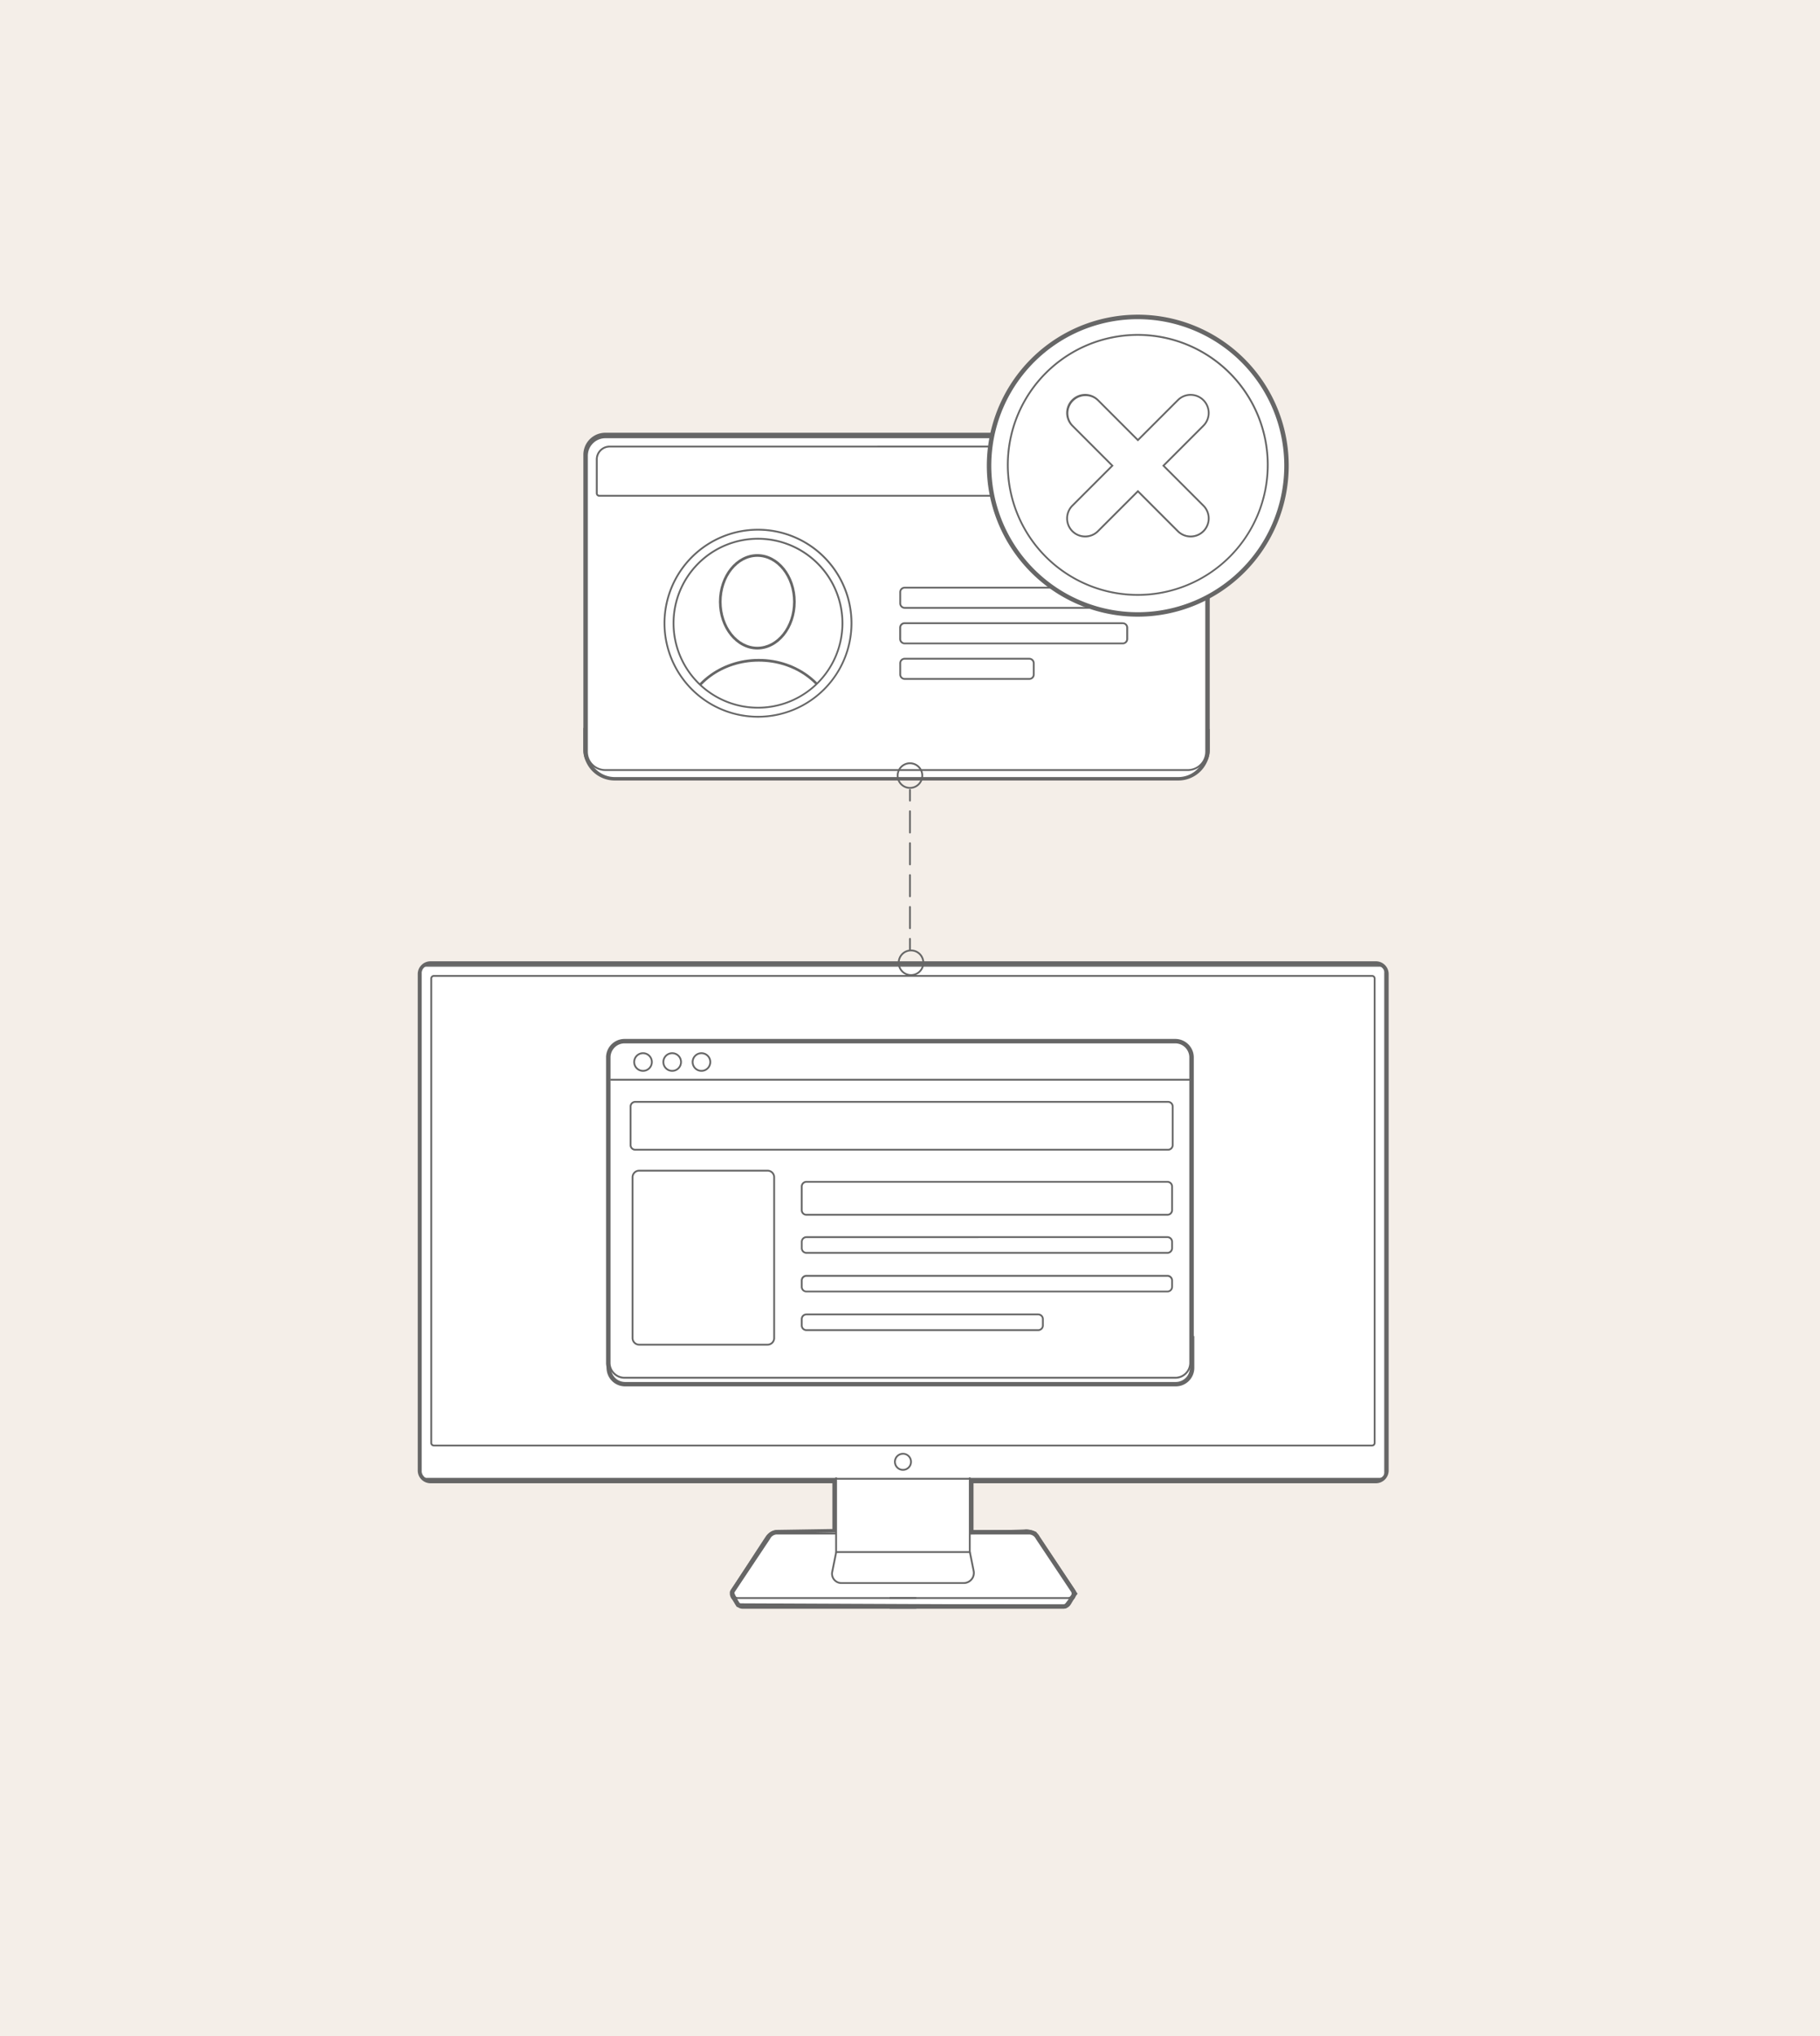 <svg xmlns="http://www.w3.org/2000/svg" xmlns:xlink="http://www.w3.org/1999/xlink" viewBox="0 0 1018.04 1138.6"><defs><style>.cls-1,.cls-2{fill:#666;}.cls-2{clip-path:url(#clip-path);}.cls-3{fill:#fff;}.cls-4{fill:#f4eee8;}.cls-5{clip-path:url(#clip-path-2);}.cls-6{clip-path:url(#clip-path-3);}</style><clipPath id="clip-path"><circle class="cls-1" cx="424.21" cy="347.09" r="52.24"/></clipPath><clipPath id="clip-path-2"><path class="cls-2" d="M424.21,401.32a54.24,54.24,0,1,1,54.23-54.23A54.3,54.3,0,0,1,424.21,401.32Zm0-104.47a50.24,50.24,0,1,0,50.23,50.24A50.29,50.29,0,0,0,424.21,296.85Z"/></clipPath><clipPath id="clip-path-3"><circle class="cls-3" cx="424.21" cy="347.65" r="52.24"/></clipPath></defs><g id="Layer_1" data-name="Layer 1"><g id="Background"><rect class="cls-4" width="1018.04" height="1138.6"/></g></g><g id="Layer_2" data-name="Layer 2"><path class="cls-1" d="M674.68,407.65v11.27a15.56,15.56,0,0,1-15.56,15.56H343.87a15.56,15.56,0,0,1-15.56-15.56V407.08"/><path class="cls-1" d="M659.12,436.48H343.87a17.58,17.58,0,0,1-17.56-17.56V407.08h4v11.84a13.57,13.57,0,0,0,13.56,13.56H659.12a13.57,13.57,0,0,0,13.56-13.56V407.65h4v11.27A17.58,17.58,0,0,1,659.12,436.48Z"/><rect class="cls-1" x="328.31" y="244.01" width="346.38" height="186.06" rx="10.28"/><path class="cls-1" d="M664.4,432.07H338.58a12.29,12.29,0,0,1-12.27-12.28V254.29A12.29,12.29,0,0,1,338.58,242H664.4a12.3,12.3,0,0,1,12.28,12.28v165.5A12.3,12.3,0,0,1,664.4,432.07ZM338.58,246a8.28,8.28,0,0,0-8.27,8.28v165.5a8.28,8.28,0,0,0,8.27,8.28H664.4a8.28,8.28,0,0,0,8.28-8.28V254.29A8.28,8.28,0,0,0,664.4,246Z"/><circle class="cls-1" cx="424.21" cy="347.09" r="52.24"/><path class="cls-1" d="M424.21,401.32a54.24,54.24,0,1,1,54.23-54.23A54.3,54.3,0,0,1,424.21,401.32Zm0-104.47a50.24,50.24,0,1,0,50.23,50.24A50.29,50.29,0,0,0,424.21,296.85Z"/><g class="cls-5"><path class="cls-1" d="M423.62,361.88c-11.43,0-20.72-11.62-20.72-25.9s9.29-25.91,20.72-25.91S444.33,321.7,444.33,336,435,361.88,423.62,361.88Z"/><path class="cls-1" d="M423.62,363.88c-12.53,0-22.72-12.51-22.72-27.9s10.19-27.91,22.72-27.91,22.72,12.52,22.72,27.91S436.14,363.88,423.62,363.88Zm0-51.81c-10.32,0-18.72,10.73-18.72,23.91s8.4,23.9,18.72,23.9,18.72-10.72,18.72-23.9S433.94,312.07,423.62,312.07Z"/><path class="cls-1" d="M423.62,310.83c11,0,20,11.28,20,25.15s-9,25.15-20,25.15-20-11.28-20-25.15,8.95-25.15,20-25.15m0-1.51c-11.86,0-21.48,11.93-21.48,26.66s9.62,26.66,21.48,26.66S445.09,350.7,445.09,336s-9.61-26.66-21.47-26.66Z"/><path class="cls-1" d="M423.62,364.64c-12.95,0-23.48-12.86-23.48-28.66s10.53-28.66,23.48-28.66,23.47,12.85,23.47,28.66S436.56,364.64,423.62,364.64Zm0-51.81c-9.91,0-18,10.39-18,23.15s8,23.15,18,23.15,18-10.39,18-23.15S433.52,312.83,423.62,312.83Z"/><path class="cls-1" d="M382.09,400.6c3.7-18.58,21.36-32,42.38-32s38.67,13.39,42.37,32Z"/><path class="cls-1" d="M469.27,402.6H379.66l.47-2.39c3.87-19.46,22.51-33.58,44.34-33.58s40.46,14.12,44.33,33.58Zm-84.65-4h79.69c-4.5-16.35-20.84-28-39.84-28S389.12,382.25,384.62,398.6Z"/><path class="cls-1" d="M424.47,369.39c20.3,0,37.42,12.7,41.43,30.45H383c4-17.75,21.13-30.45,41.44-30.45m0-1.52c-21.87,0-40,14.51-43.29,33.48h86.57c-3.29-19-21.41-33.48-43.28-33.48Z"/><path class="cls-1" d="M470.12,403.35H378.81l.4-2.34c3.53-20.36,22.56-35.14,45.26-35.14s41.72,14.78,45.25,35.14Zm-84.49-5.51H463.3c-4.77-15.7-20.37-26.45-38.83-26.45S390.4,382.14,385.63,397.84Z"/></g><path class="cls-1" d="M424,300.73A47.24,47.24,0,1,1,376.77,348,47.29,47.29,0,0,1,424,300.73m0-5.06A52.3,52.3,0,1,0,476.3,348,52.29,52.29,0,0,0,424,295.67Z"/><path class="cls-1" d="M424,402.26A54.3,54.3,0,1,1,478.3,348,54.36,54.36,0,0,1,424,402.26Zm0-104.59A50.3,50.3,0,1,0,474.3,348,50.35,50.35,0,0,0,424,297.67Zm0,99.53A49.24,49.24,0,1,1,473.24,348,49.3,49.3,0,0,1,424,397.2Zm0-94.47A45.24,45.24,0,1,0,469.24,348,45.28,45.28,0,0,0,424,302.73Z"/><rect class="cls-1" x="505.04" y="329.57" width="124.23" height="8.28" rx="0.94"/><path class="cls-1" d="M627.28,331.57v4.28H507v-4.28H627.28m1.05-4H506a3,3,0,0,0-2.95,2.95v6.39a3,3,0,0,0,2.95,2.94H628.33a3,3,0,0,0,2.95-2.94v-6.39a3,3,0,0,0-2.95-2.95Z"/><rect class="cls-1" x="505.04" y="349.45" width="123.99" height="8.28" rx="0.94"/><path class="cls-1" d="M627,351.45v4.28H507v-4.28H627m1.06-4H506A3,3,0,0,0,503,350.4v6.39a3,3,0,0,0,2.95,2.94h122.1a2.94,2.94,0,0,0,2.94-2.94V350.4a3,3,0,0,0-2.94-2.95Z"/><rect class="cls-1" x="505.04" y="369.33" width="71.69" height="8.28" rx="0.94"/><path class="cls-1" d="M574.73,371.33v4.28H507v-4.28h67.69m1.06-4H506a3,3,0,0,0-2.95,2.94v6.4a3,3,0,0,0,2.95,2.94h69.8a2.94,2.94,0,0,0,2.94-2.94v-6.4a3,3,0,0,0-2.94-2.94Z"/><path class="cls-1" d="M335.33,275.18V256.35a5.69,5.69,0,0,1,5.69-5.68H662a5.7,5.7,0,0,1,5.69,5.68v18.83Z"/><path class="cls-1" d="M662,252.67a3.69,3.69,0,0,1,3.69,3.68v16.83H337.33V256.35a3.69,3.69,0,0,1,3.69-3.68H662m0-4H341a7.68,7.68,0,0,0-7.69,7.68V275.3a1.88,1.88,0,0,0,1.88,1.88H667.78a1.88,1.88,0,0,0,1.88-1.88V256.35a7.69,7.69,0,0,0-7.69-7.68Z"/><path class="cls-3" d="M674.68,408.22v11.26a15.57,15.57,0,0,1-15.56,15.57H343.87a15.56,15.56,0,0,1-15.56-15.57V407.65"/><path class="cls-1" d="M659.12,435.55H343.87a16.08,16.08,0,0,1-16.06-16.07V407.65h1v11.83a15.08,15.08,0,0,0,15.06,15.07H659.12a15.08,15.08,0,0,0,15.06-15.07V408.22h1v11.26A16.08,16.08,0,0,1,659.12,435.55Z"/><rect class="cls-3" x="328.31" y="244.57" width="346.38" height="186.06" rx="10.28"/><path class="cls-1" d="M664.4,431.13H338.58a10.78,10.78,0,0,1-10.77-10.77V254.85a10.79,10.79,0,0,1,10.77-10.78H664.4a10.79,10.79,0,0,1,10.78,10.78V420.36A10.78,10.78,0,0,1,664.4,431.13ZM338.58,245.07a9.79,9.79,0,0,0-9.77,9.78V420.36a9.78,9.78,0,0,0,9.77,9.77H664.4a9.78,9.78,0,0,0,9.78-9.77V254.85a9.79,9.79,0,0,0-9.78-9.78Z"/><circle class="cls-3" cx="424.21" cy="347.65" r="52.24"/><g class="cls-6"><path class="cls-3" d="M423.62,362.45c-11.43,0-20.72-11.62-20.72-25.91s9.29-25.9,20.72-25.9,20.71,11.62,20.71,25.9S435,362.45,423.62,362.45Z"/><path class="cls-1" d="M423.62,311.39c11,0,20,11.28,20,25.15s-9,25.15-20,25.15-20-11.28-20-25.15,8.95-25.15,20-25.15m0-1.51c-11.86,0-21.48,11.94-21.48,26.66s9.62,26.66,21.48,26.66,21.47-11.93,21.47-26.66-9.61-26.66-21.47-26.66Z"/><path class="cls-3" d="M382.09,401.16c3.7-18.58,21.36-32,42.38-32s38.67,13.39,42.37,32Z"/><path class="cls-1" d="M424.47,370c20.3,0,37.42,12.7,41.43,30.45H383c4-17.75,21.13-30.45,41.44-30.45m0-1.52c-21.87,0-40,14.52-43.29,33.49h86.57c-3.29-19-21.41-33.49-43.28-33.49Z"/></g><path class="cls-3" d="M424,301.29a47.24,47.24,0,1,1-47.24,47.24A47.29,47.29,0,0,1,424,301.29m0-5.06a52.3,52.3,0,1,0,52.29,52.3A52.3,52.3,0,0,0,424,296.23Z"/><path class="cls-1" d="M424,401.32a52.8,52.8,0,1,1,52.79-52.79A52.86,52.86,0,0,1,424,401.32Zm0-104.59a51.8,51.8,0,1,0,51.79,51.8A51.86,51.86,0,0,0,424,296.73Zm0,99.53a47.74,47.74,0,1,1,47.73-47.73A47.78,47.78,0,0,1,424,396.26Zm0-94.47a46.74,46.74,0,1,0,46.73,46.74A46.8,46.8,0,0,0,424,301.79Z"/><path class="cls-1" d="M628.33,329.14a2,2,0,0,1,1.95,1.94v6.39a2,2,0,0,1-1.95,1.95H506a2,2,0,0,1-1.95-1.95v-6.39a2,2,0,0,1,1.95-1.94H628.33m0-1H506a3,3,0,0,0-2.95,2.94v6.39a3,3,0,0,0,2.95,2.95H628.33a3,3,0,0,0,2.95-2.95v-6.39a3,3,0,0,0-2.95-2.94Z"/><path class="cls-1" d="M628.09,349A2,2,0,0,1,630,351v6.39a2,2,0,0,1-1.94,1.95H506a2,2,0,0,1-1.95-1.95V351A2,2,0,0,1,506,349h122.1m0-1H506A3,3,0,0,0,503,351v6.39A3,3,0,0,0,506,360.3h122.1a3,3,0,0,0,2.94-2.95V351a3,3,0,0,0-2.94-2.95Z"/><path class="cls-1" d="M575.79,368.89a2,2,0,0,1,1.94,1.95v6.39a1.94,1.94,0,0,1-1.94,1.94H506a2,2,0,0,1-1.95-1.94v-6.39a2,2,0,0,1,1.95-1.95h69.8m0-1H506a3,3,0,0,0-2.95,2.95v6.39a3,3,0,0,0,2.95,2.94h69.8a2.94,2.94,0,0,0,2.94-2.94v-6.39a3,3,0,0,0-2.94-2.95Z"/><path class="cls-1" d="M662,250.23a6.7,6.7,0,0,1,6.69,6.69v18.95a.88.88,0,0,1-.88.87H335.21a.88.88,0,0,1-.88-.87V256.92a6.7,6.7,0,0,1,6.69-6.69H662m0-1H341a7.69,7.69,0,0,0-7.69,7.69v18.95a1.88,1.88,0,0,0,1.88,1.87H667.78a1.88,1.88,0,0,0,1.88-1.87V256.92a7.69,7.69,0,0,0-7.69-7.69Z"/><circle class="cls-1" cx="636.44" cy="260.42" r="82.44"/><path class="cls-1" d="M636.44,344.86a84.44,84.44,0,1,1,84.43-84.44A84.54,84.54,0,0,1,636.44,344.86Zm0-164.87a80.44,80.44,0,1,0,80.43,80.43A80.53,80.53,0,0,0,636.44,180Z"/><circle class="cls-1" cx="636.44" cy="259.99" r="72.69"/><path class="cls-1" d="M636.44,334.68A74.7,74.7,0,1,1,711.13,260,74.77,74.77,0,0,1,636.44,334.68Zm0-145.39A70.7,70.7,0,1,0,707.13,260,70.78,70.78,0,0,0,636.44,189.29Z"/><path class="cls-1" d="M618.41,302.34a9.62,9.62,0,0,1-6.85-2.83L585.06,273a9.69,9.69,0,0,1,13.71-13.71L618.41,279l51.87-51.88A9.69,9.69,0,0,1,684,240.78l-58.73,58.73A9.62,9.62,0,0,1,618.41,302.34Z"/><path class="cls-1" d="M677.14,226.25a7.69,7.69,0,0,1,5.44,13.12L623.85,298.1a7.73,7.73,0,0,1-10.88,0l-26.49-26.5a7.69,7.69,0,0,1,10.88-10.88L615.58,279l2.83,2.83,2.83-2.83,50.46-50.46a7.6,7.6,0,0,1,5.44-2.24m0-4a11.67,11.67,0,0,0-8.27,3.41l-50.46,50.46-18.23-18.23a11.69,11.69,0,1,0-16.53,16.54l26.49,26.5a11.73,11.73,0,0,0,16.54,0l58.73-58.73a11.68,11.68,0,0,0-8.27-19.95Z"/><circle class="cls-3" cx="636.44" cy="260.42" r="82.44"/><path class="cls-1" d="M636.44,343.36a82.94,82.94,0,1,1,82.93-82.94A83,83,0,0,1,636.44,343.36Zm0-164.87a81.94,81.94,0,1,0,81.93,81.93A82,82,0,0,0,636.44,178.49Z"/><circle class="cls-3" cx="636.44" cy="259.99" r="72.69"/><path class="cls-1" d="M636.44,333.18A73.2,73.2,0,1,1,709.63,260,73.27,73.27,0,0,1,636.44,333.18Zm0-145.39A72.2,72.2,0,1,0,708.63,260,72.27,72.27,0,0,0,636.44,187.79Z"/><path class="cls-1" d="M666,221.31a9.61,9.61,0,0,1,6.79,16.4l-22,22-.71.7.71.71,22,22a9.6,9.6,0,0,1-13.58,13.58l-22-22-.71-.71-.71.71-22,22a9.6,9.6,0,0,1-13.58-13.58l22-22,.71-.71-.71-.7-22-22a9.61,9.61,0,0,1,13.58-13.59l22,22,.71.71.71-.71,22-22a9.54,9.54,0,0,1,6.79-2.81m0-1a10.57,10.57,0,0,0-7.5,3.11l-22,22-22-22a10.6,10.6,0,0,0-15,0h0a10.6,10.6,0,0,0,0,15l22,22-22,22a10.61,10.61,0,0,0,0,15h0a10.62,10.62,0,0,0,15,0l22-22,22,22a10.6,10.6,0,0,0,15-15l-22-22,22-22a10.61,10.61,0,0,0-7.49-18.1Z"/><path class="cls-1" d="M467.73,826.69V857l-32.88.52s-3.36.77-4.66,2.59-19.67,30.29-19.67,30.29l2.85,6.21,182,.78,4.91-6.22-22-32.88s-3.37-1.29-4.66-1-31.07.78-31.07.78V826.43Z"/><path class="cls-1" d="M596.33,899.37l-184.25-.79-3.84-8.37.6-.92c.75-1.16,18.42-28.54,19.73-30.37,1.68-2.36,5.41-3.27,5.83-3.37l.42,0,30.91-.49V824.7l78.82-.28V856c11.2-.2,27.42-.54,28.74-.71,1.62-.33,4.53.69,5.71,1.14l.59.23,23.17,34.61ZM414.65,894.6l179.75.76,3.41-4.31L577,859.93a11.31,11.31,0,0,0-3-.72c-1.29.25-22.38.65-31.38.81l-2,0V828.44l-70.82.24V859l-34.61.54a7,7,0,0,0-3.3,1.76c-1,1.36-12.54,19.24-19,29.29Z"/><rect class="cls-1" x="235.67" y="539.58" width="539.1" height="287.88" rx="5.13"/><path class="cls-1" d="M769.64,829.47H240.8a7.14,7.14,0,0,1-7.13-7.14V544.71a7.14,7.14,0,0,1,7.13-7.13H769.64a7.13,7.13,0,0,1,7.13,7.13V822.33A7.14,7.14,0,0,1,769.64,829.47ZM240.8,541.58a3.14,3.14,0,0,0-3.13,3.13V822.33a3.14,3.14,0,0,0,3.13,3.14H769.64a3.14,3.14,0,0,0,3.13-3.14V544.71a3.13,3.13,0,0,0-3.13-3.13Z"/><rect class="cls-1" x="236.87" y="541.58" width="536.42" height="283.88" rx="1.64"/><path class="cls-1" d="M771.29,543.58V823.46H238.87V543.58H771.29m.36-4H238.51a3.64,3.64,0,0,0-3.64,3.64v280.6a3.64,3.64,0,0,0,3.64,3.64H771.65a3.64,3.64,0,0,0,3.64-3.64V543.22a3.64,3.64,0,0,0-3.64-3.64Z"/><polygon class="cls-1" points="242.68 806.86 242.74 547.2 767.49 547.26 767.42 806.86 242.68 806.86"/><path class="cls-1" d="M765.42,549.26v255.6H244.74V549.26H765.42m2.07-4H242.67a1.94,1.94,0,0,0-1.93,1.94V806.92a1.94,1.94,0,0,0,1.93,1.94H767.49a1.93,1.93,0,0,0,1.93-1.94V547.2a1.93,1.93,0,0,0-1.93-1.94Z"/><circle class="cls-1" cx="505.08" cy="817.46" r="4.52"/><path class="cls-1" d="M505.08,824a6.52,6.52,0,1,1,6.52-6.52A6.53,6.53,0,0,1,505.08,824Zm0-9a2.52,2.52,0,1,0,2.52,2.51A2.52,2.52,0,0,0,505.08,815Z"/><polyline class="cls-1" points="542.45 826.19 542.45 867.95 467.69 867.95 467.69 826.19"/><polygon class="cls-1" points="544.45 869.95 465.69 869.95 465.69 826.19 469.69 826.19 469.69 865.95 540.45 865.95 540.45 826.19 544.45 826.19 544.45 869.95"/><path class="cls-1" d="M542.47,868l2.13,10.58a5.63,5.63,0,0,1-5.52,6.73H470.55a5.19,5.19,0,0,1-5.09-6.21l2.23-11.1"/><path class="cls-1" d="M539.08,887.26H470.55a7.2,7.2,0,0,1-7.05-8.61l2.23-11.09,3.92.79-2.23,11.09a3.19,3.19,0,0,0,3.13,3.82h68.53a3.63,3.63,0,0,0,3.56-4.34l-2.13-10.57,3.92-.79,2.13,10.57a7.64,7.64,0,0,1-7.48,9.13Z"/><path class="cls-1" d="M512.54,893.67H412.75a2.5,2.5,0,0,1-2.26-3.58l19.87-29.82a4.7,4.7,0,0,1,4.24-2.67h33.2"/><path class="cls-1" d="M512.54,895.67H412.75a4.5,4.5,0,0,1-4.06-6.44l.14-.25,19.79-29.71a6.76,6.76,0,0,1,6-3.67h33.2v4H434.6a2.72,2.72,0,0,0-2.44,1.54l-.14.24L412.27,891a.5.5,0,0,0,.48.63h99.79Z"/><path class="cls-1" d="M410.54,892.19l2.41,4a3,3,0,0,0,2.57,1.45h97"/><path class="cls-1" d="M512.54,899.66h-97a5,5,0,0,1-4.29-2.42l-2.41-4,3.43-2.06,2.41,4a1,1,0,0,0,.86.48h97Z"/><path class="cls-1" d="M497.62,893.67h99.8a2.5,2.5,0,0,0,2.25-3.58l-19.86-29.82a4.73,4.73,0,0,0-4.25-2.67h-33.2"/><path class="cls-1" d="M597.42,895.67h-99.8v-4h99.8a.5.5,0,0,0,.42-.23.51.51,0,0,0,.06-.4L578,861.14a2.7,2.7,0,0,0-2.44-1.54h-33.2v-4h33.2a6.74,6.74,0,0,1,6,3.67l19.93,30a4.5,4.5,0,0,1-4.05,6.44Z"/><path class="cls-1" d="M599.63,892.19l-2.41,4a3,3,0,0,1-2.57,1.45h-97"/><path class="cls-1" d="M594.65,899.66h-97v-4h97a1,1,0,0,0,.85-.48l2.41-4,3.43,2.06-2.41,4A5,5,0,0,1,594.65,899.66Z"/><path class="cls-3" d="M467.73,826.69V857l-32.88.52s-3.36.77-4.66,2.59-19.67,30.29-19.67,30.29l2.85,6.21,182,.78,4.91-6.22-22-32.88s-3.37-1.29-4.66-1-31.07.78-31.07.78V826.43Z"/><rect class="cls-3" x="235.67" y="539.58" width="539.1" height="287.88" rx="5.13"/><path class="cls-1" d="M771.65,540.58a2.64,2.64,0,0,1,2.64,2.64v280.6a2.64,2.64,0,0,1-2.64,2.64H238.51a2.64,2.64,0,0,1-2.64-2.64V543.22a2.64,2.64,0,0,1,2.64-2.64H771.65m0-1H238.51a3.64,3.64,0,0,0-3.64,3.64v280.6a3.64,3.64,0,0,0,3.64,3.64H771.65a3.64,3.64,0,0,0,3.64-3.64V543.22a3.64,3.64,0,0,0-3.64-3.64Z"/><path class="cls-1" d="M767.49,546.26a.94.94,0,0,1,.93.94V806.92a.94.94,0,0,1-.93.94H242.67a.94.94,0,0,1-.93-.94V547.2a.94.94,0,0,1,.93-.94H767.49m0-1H242.67a1.94,1.94,0,0,0-1.93,1.94V806.92a1.94,1.94,0,0,0,1.93,1.94H767.49a1.93,1.93,0,0,0,1.93-1.94V547.2a1.93,1.93,0,0,0-1.93-1.94Z"/><path class="cls-1" d="M505.08,822.48a5,5,0,1,1,5-5A5,5,0,0,1,505.08,822.48Zm0-9a4,4,0,1,0,4,4A4,4,0,0,0,505.08,813.45Z"/><polygon class="cls-1" points="542.95 868.45 467.19 868.45 467.19 826.19 468.19 826.19 468.19 867.45 541.95 867.45 541.95 826.19 542.95 826.19 542.95 868.45"/><path class="cls-1" d="M539.08,885.76H470.55A5.7,5.7,0,0,1,465,879l2.23-11.09,1,.19L466,879.14a4.69,4.69,0,0,0,4.6,5.62h68.53a5.13,5.13,0,0,0,5-6.14L542,868.05l1-.19,2.13,10.57a6.14,6.14,0,0,1-6,7.33Z"/><path class="cls-1" d="M512.54,894.17H412.75a3,3,0,0,1-2.71-4.29L429.94,860a5.2,5.2,0,0,1,4.66-2.9h33.2v1H434.6a4.22,4.22,0,0,0-3.79,2.39l-19.9,29.88a2,2,0,0,0,1.84,2.8h99.79Z"/><path class="cls-1" d="M512.54,898.16h-97a3.52,3.52,0,0,1-3-1.7l-2.41-4,.86-.51,2.41,4a2.5,2.5,0,0,0,2.14,1.21h97Z"/><path class="cls-1" d="M597.42,894.17h-99.8v-1h99.8a2,2,0,0,0,1.8-2.86l-19.83-29.76a4.27,4.27,0,0,0-3.83-2.45h-33.2v-1h33.2a5.24,5.24,0,0,1,4.7,3l19.83,29.76a3,3,0,0,1-2.67,4.35Z"/><path class="cls-1" d="M594.65,898.16h-97v-1h97a2.5,2.5,0,0,0,2.14-1.21l2.41-4,.86.51-2.42,4A3.49,3.49,0,0,1,594.65,898.16Z"/><path class="cls-1" d="M666.05,747.17V765a8.34,8.34,0,0,1-8.34,8.33H349.62a8.33,8.33,0,0,1-8.33-8.33V750"/><path class="cls-1" d="M657.71,775.29H349.62A10.34,10.34,0,0,1,339.29,765V750h4v15a6.34,6.34,0,0,0,6.33,6.33H657.71a6.35,6.35,0,0,0,6.34-6.33V747.17h4V765A10.35,10.35,0,0,1,657.71,775.29Z"/><rect class="cls-1" x="341.01" y="582.98" width="324.76" height="187.47" rx="8.34"/><path class="cls-1" d="M657.43,772.45H349.34A10.34,10.34,0,0,1,339,762.12V591.32A10.35,10.35,0,0,1,349.34,581H657.43a10.35,10.35,0,0,1,10.33,10.34v170.8A10.34,10.34,0,0,1,657.43,772.45ZM349.34,585a6.34,6.34,0,0,0-6.33,6.34v170.8a6.34,6.34,0,0,0,6.33,6.33H657.43a6.34,6.34,0,0,0,6.33-6.33V591.32a6.34,6.34,0,0,0-6.33-6.34Z"/><rect class="cls-1" x="341.37" y="601.81" width="324.29" height="4"/><circle class="cls-1" cx="359.68" cy="593.91" r="4.94"/><path class="cls-1" d="M359.67,600.85a6.94,6.94,0,1,1,6.95-6.94A7,7,0,0,1,359.67,600.85Zm0-9.88a2.94,2.94,0,1,0,2.95,2.94A2.94,2.94,0,0,0,359.67,591Z"/><circle class="cls-1" cx="376.02" cy="593.91" r="4.94"/><path class="cls-1" d="M376,600.85a6.94,6.94,0,1,1,6.94-6.94A7,7,0,0,1,376,600.85Zm0-9.88a2.94,2.94,0,1,0,2.94,2.94A2.94,2.94,0,0,0,376,591Z"/><circle class="cls-1" cx="392.37" cy="593.91" r="4.94"/><path class="cls-1" d="M392.37,600.85a6.94,6.94,0,1,1,6.94-6.94A6.94,6.94,0,0,1,392.37,600.85Zm0-9.88a2.94,2.94,0,1,0,2.94,2.94A2.94,2.94,0,0,0,392.37,591Z"/><rect class="cls-1" x="352.7" y="616.18" width="303.26" height="26.78" rx="2.62"/><path class="cls-1" d="M653.34,645h-298a4.62,4.62,0,0,1-4.62-4.62V618.8a4.62,4.62,0,0,1,4.62-4.62h298A4.62,4.62,0,0,1,658,618.8v21.54A4.62,4.62,0,0,1,653.34,645Zm-298-26.78a.62.62,0,0,0-.62.62v21.54a.62.62,0,0,0,.62.62h298a.62.62,0,0,0,.62-.62V618.8a.62.62,0,0,0-.62-.62Z"/><rect class="cls-1" x="448.46" y="660.91" width="207.16" height="18.44" rx="2.62"/><path class="cls-1" d="M653,681.34H451.08a4.63,4.63,0,0,1-4.62-4.61V663.52a4.63,4.63,0,0,1,4.62-4.61H653a4.62,4.62,0,0,1,4.62,4.61v13.21A4.62,4.62,0,0,1,653,681.34ZM451.08,662.91a.61.61,0,0,0-.62.61v13.21a.61.61,0,0,0,.62.61H653a.61.61,0,0,0,.62-.61V663.52a.61.61,0,0,0-.62-.61Z"/><rect class="cls-1" x="448.46" y="691.84" width="207.16" height="8.79" rx="2.62"/><path class="cls-1" d="M653,702.63H451.08a4.63,4.63,0,0,1-4.62-4.62v-3.55a4.63,4.63,0,0,1,4.62-4.62H653a4.62,4.62,0,0,1,4.62,4.62V698A4.62,4.62,0,0,1,653,702.63Zm-201.92-8.79a.62.62,0,0,0-.62.62V698a.62.62,0,0,0,.62.62H653a.62.62,0,0,0,.62-.62v-3.55a.62.62,0,0,0-.62-.62Z"/><rect class="cls-1" x="448.46" y="713.45" width="207.16" height="8.79" rx="2.62"/><path class="cls-1" d="M653,724.23H451.08a4.63,4.63,0,0,1-4.62-4.61v-3.55a4.63,4.63,0,0,1,4.62-4.62H653a4.62,4.62,0,0,1,4.62,4.62v3.55A4.62,4.62,0,0,1,653,724.23Zm-201.92-8.78a.62.62,0,0,0-.62.62v3.55a.61.61,0,0,0,.62.61H653a.61.61,0,0,0,.62-.61v-3.55a.62.62,0,0,0-.62-.62Z"/><rect class="cls-1" x="448.46" y="735.05" width="134.88" height="8.79" rx="2.62"/><path class="cls-1" d="M580.73,745.84H451.08a4.63,4.63,0,0,1-4.62-4.62v-3.55a4.63,4.63,0,0,1,4.62-4.62H580.73a4.63,4.63,0,0,1,4.62,4.62v3.55A4.62,4.62,0,0,1,580.73,745.84Zm-129.65-8.79a.62.62,0,0,0-.62.62v3.55a.62.62,0,0,0,.62.62H580.73a.62.62,0,0,0,.62-.62v-3.55a.62.62,0,0,0-.62-.62Z"/><rect class="cls-1" x="353.83" y="654.66" width="79.21" height="97.31" rx="3.69"/><path class="cls-1" d="M429.35,754H357.52a5.69,5.69,0,0,1-5.69-5.69V658.34a5.69,5.69,0,0,1,5.69-5.68h71.83a5.69,5.69,0,0,1,5.69,5.68v89.94A5.69,5.69,0,0,1,429.35,754Zm-71.83-97.31a1.69,1.69,0,0,0-1.69,1.68v89.94a1.69,1.69,0,0,0,1.69,1.69h71.83a1.69,1.69,0,0,0,1.69-1.69V658.34a1.69,1.69,0,0,0-1.69-1.68Z"/><path class="cls-3" d="M666.05,747.17V765a8.34,8.34,0,0,1-8.34,8.33H349.62a8.33,8.33,0,0,1-8.33-8.33V750"/><path class="cls-1" d="M657.71,773.79H349.62a8.84,8.84,0,0,1-8.83-8.83V750h1v15a7.84,7.84,0,0,0,7.83,7.83H657.71a7.84,7.84,0,0,0,7.84-7.83V747.17h1V765A8.85,8.85,0,0,1,657.71,773.79Z"/><rect class="cls-3" x="341.01" y="582.98" width="324.76" height="187.47" rx="8.34"/><path class="cls-1" d="M657.43,771H349.34a8.84,8.84,0,0,1-8.83-8.83V591.32a8.85,8.85,0,0,1,8.83-8.84H657.43a8.85,8.85,0,0,1,8.83,8.84v170.8A8.84,8.84,0,0,1,657.43,771ZM349.34,583.48a7.84,7.84,0,0,0-7.83,7.84v170.8a7.84,7.84,0,0,0,7.83,7.83H657.43a7.84,7.84,0,0,0,7.83-7.83V591.32a7.84,7.84,0,0,0-7.83-7.84Z"/><rect class="cls-1" x="341.37" y="603.31" width="324.29" height="1"/><path class="cls-1" d="M359.67,599.35a5.44,5.44,0,1,1,5.45-5.44A5.45,5.45,0,0,1,359.67,599.35Zm0-9.88a4.44,4.44,0,1,0,4.45,4.44A4.45,4.45,0,0,0,359.67,589.47Z"/><path class="cls-1" d="M376,599.35a5.44,5.44,0,1,1,5.44-5.44A5.45,5.45,0,0,1,376,599.35Zm0-9.88a4.44,4.44,0,1,0,4.44,4.44A4.44,4.44,0,0,0,376,589.47Z"/><path class="cls-1" d="M392.37,599.35a5.44,5.44,0,1,1,5.44-5.44A5.45,5.45,0,0,1,392.37,599.35Zm0-9.88a4.44,4.44,0,1,0,4.44,4.44A4.44,4.44,0,0,0,392.37,589.47Z"/><path class="cls-1" d="M653.34,643.46h-298a3.12,3.12,0,0,1-3.12-3.12V618.8a3.12,3.12,0,0,1,3.12-3.12h298a3.12,3.12,0,0,1,3.12,3.12v21.54A3.12,3.12,0,0,1,653.34,643.46Zm-298-26.78a2.12,2.12,0,0,0-2.12,2.12v21.54a2.12,2.12,0,0,0,2.12,2.12h298a2.12,2.12,0,0,0,2.12-2.12V618.8a2.12,2.12,0,0,0-2.12-2.12Z"/><path class="cls-1" d="M653,679.84H451.08a3.12,3.12,0,0,1-3.12-3.11V663.52a3.12,3.12,0,0,1,3.12-3.11H653a3.12,3.12,0,0,1,3.12,3.11v13.21A3.12,3.12,0,0,1,653,679.84ZM451.08,661.41a2.12,2.12,0,0,0-2.12,2.11v13.21a2.12,2.12,0,0,0,2.12,2.11H653a2.12,2.12,0,0,0,2.12-2.11V663.52a2.12,2.12,0,0,0-2.12-2.11Z"/><path class="cls-1" d="M653,701.13H451.08A3.12,3.12,0,0,1,448,698v-3.55a3.12,3.12,0,0,1,3.12-3.12H653a3.12,3.12,0,0,1,3.12,3.12V698A3.12,3.12,0,0,1,653,701.13Zm-201.92-8.79a2.12,2.12,0,0,0-2.12,2.12V698a2.12,2.12,0,0,0,2.12,2.12H653a2.12,2.12,0,0,0,2.12-2.12v-3.55a2.12,2.12,0,0,0-2.12-2.12Z"/><path class="cls-1" d="M653,722.73H451.08a3.12,3.12,0,0,1-3.12-3.11v-3.55a3.12,3.12,0,0,1,3.12-3.12H653a3.12,3.12,0,0,1,3.12,3.12v3.55A3.12,3.12,0,0,1,653,722.73ZM451.08,714a2.12,2.12,0,0,0-2.12,2.12v3.55a2.12,2.12,0,0,0,2.12,2.11H653a2.12,2.12,0,0,0,2.12-2.11v-3.55A2.12,2.12,0,0,0,653,714Z"/><path class="cls-1" d="M580.73,744.34H451.08a3.12,3.12,0,0,1-3.12-3.12v-3.55a3.12,3.12,0,0,1,3.12-3.12H580.73a3.12,3.12,0,0,1,3.12,3.12v3.55A3.12,3.12,0,0,1,580.73,744.34Zm-129.65-8.79a2.12,2.12,0,0,0-2.12,2.12v3.55a2.12,2.12,0,0,0,2.12,2.12H580.73a2.12,2.12,0,0,0,2.12-2.12v-3.55a2.12,2.12,0,0,0-2.12-2.12Z"/><path class="cls-1" d="M429.35,752.47H357.52a4.2,4.2,0,0,1-4.19-4.19V658.34a4.19,4.19,0,0,1,4.19-4.18h71.83a4.19,4.19,0,0,1,4.19,4.18v89.94A4.2,4.2,0,0,1,429.35,752.47Zm-71.83-97.31a3.18,3.18,0,0,0-3.19,3.18v89.94a3.19,3.19,0,0,0,3.19,3.19h71.83a3.19,3.19,0,0,0,3.19-3.19V658.34a3.18,3.18,0,0,0-3.19-3.18Z"/><path class="cls-1" d="M509,448.24a.5.5,0,0,1-.5-.5v-6a.5.5,0,0,1,1,0v6A.5.5,0,0,1,509,448.24Z"/><path class="cls-1" d="M509,519.59a.5.5,0,0,1-.5-.5V507.2a.5.5,0,0,1,1,0v11.89A.5.5,0,0,1,509,519.59Zm0-17.84a.5.5,0,0,1-.5-.5V489.36a.5.5,0,0,1,1,0v11.89A.5.5,0,0,1,509,501.75Zm0-17.84a.5.5,0,0,1-.5-.5V471.52a.5.5,0,0,1,1,0v11.89A.5.5,0,0,1,509,483.91Zm0-17.83a.5.5,0,0,1-.5-.5v-11.9a.5.5,0,0,1,1,0v11.9A.5.5,0,0,1,509,466.08Z"/><path class="cls-1" d="M509,531.53a.5.5,0,0,1-.5-.5v-6a.5.5,0,0,1,1,0v6A.5.5,0,0,1,509,531.53Z"/><path class="cls-1" d="M509,441.11a7.39,7.39,0,1,1,7.39-7.39A7.4,7.4,0,0,1,509,441.11Zm0-13.78a6.39,6.39,0,1,0,6.39,6.39A6.4,6.4,0,0,0,509,427.33Z"/><path class="cls-1" d="M509.6,545.78a7.39,7.39,0,1,1,7.38-7.39A7.4,7.4,0,0,1,509.6,545.78Zm0-13.78a6.39,6.39,0,1,0,6.38,6.39A6.4,6.4,0,0,0,509.6,532Z"/></g></svg>